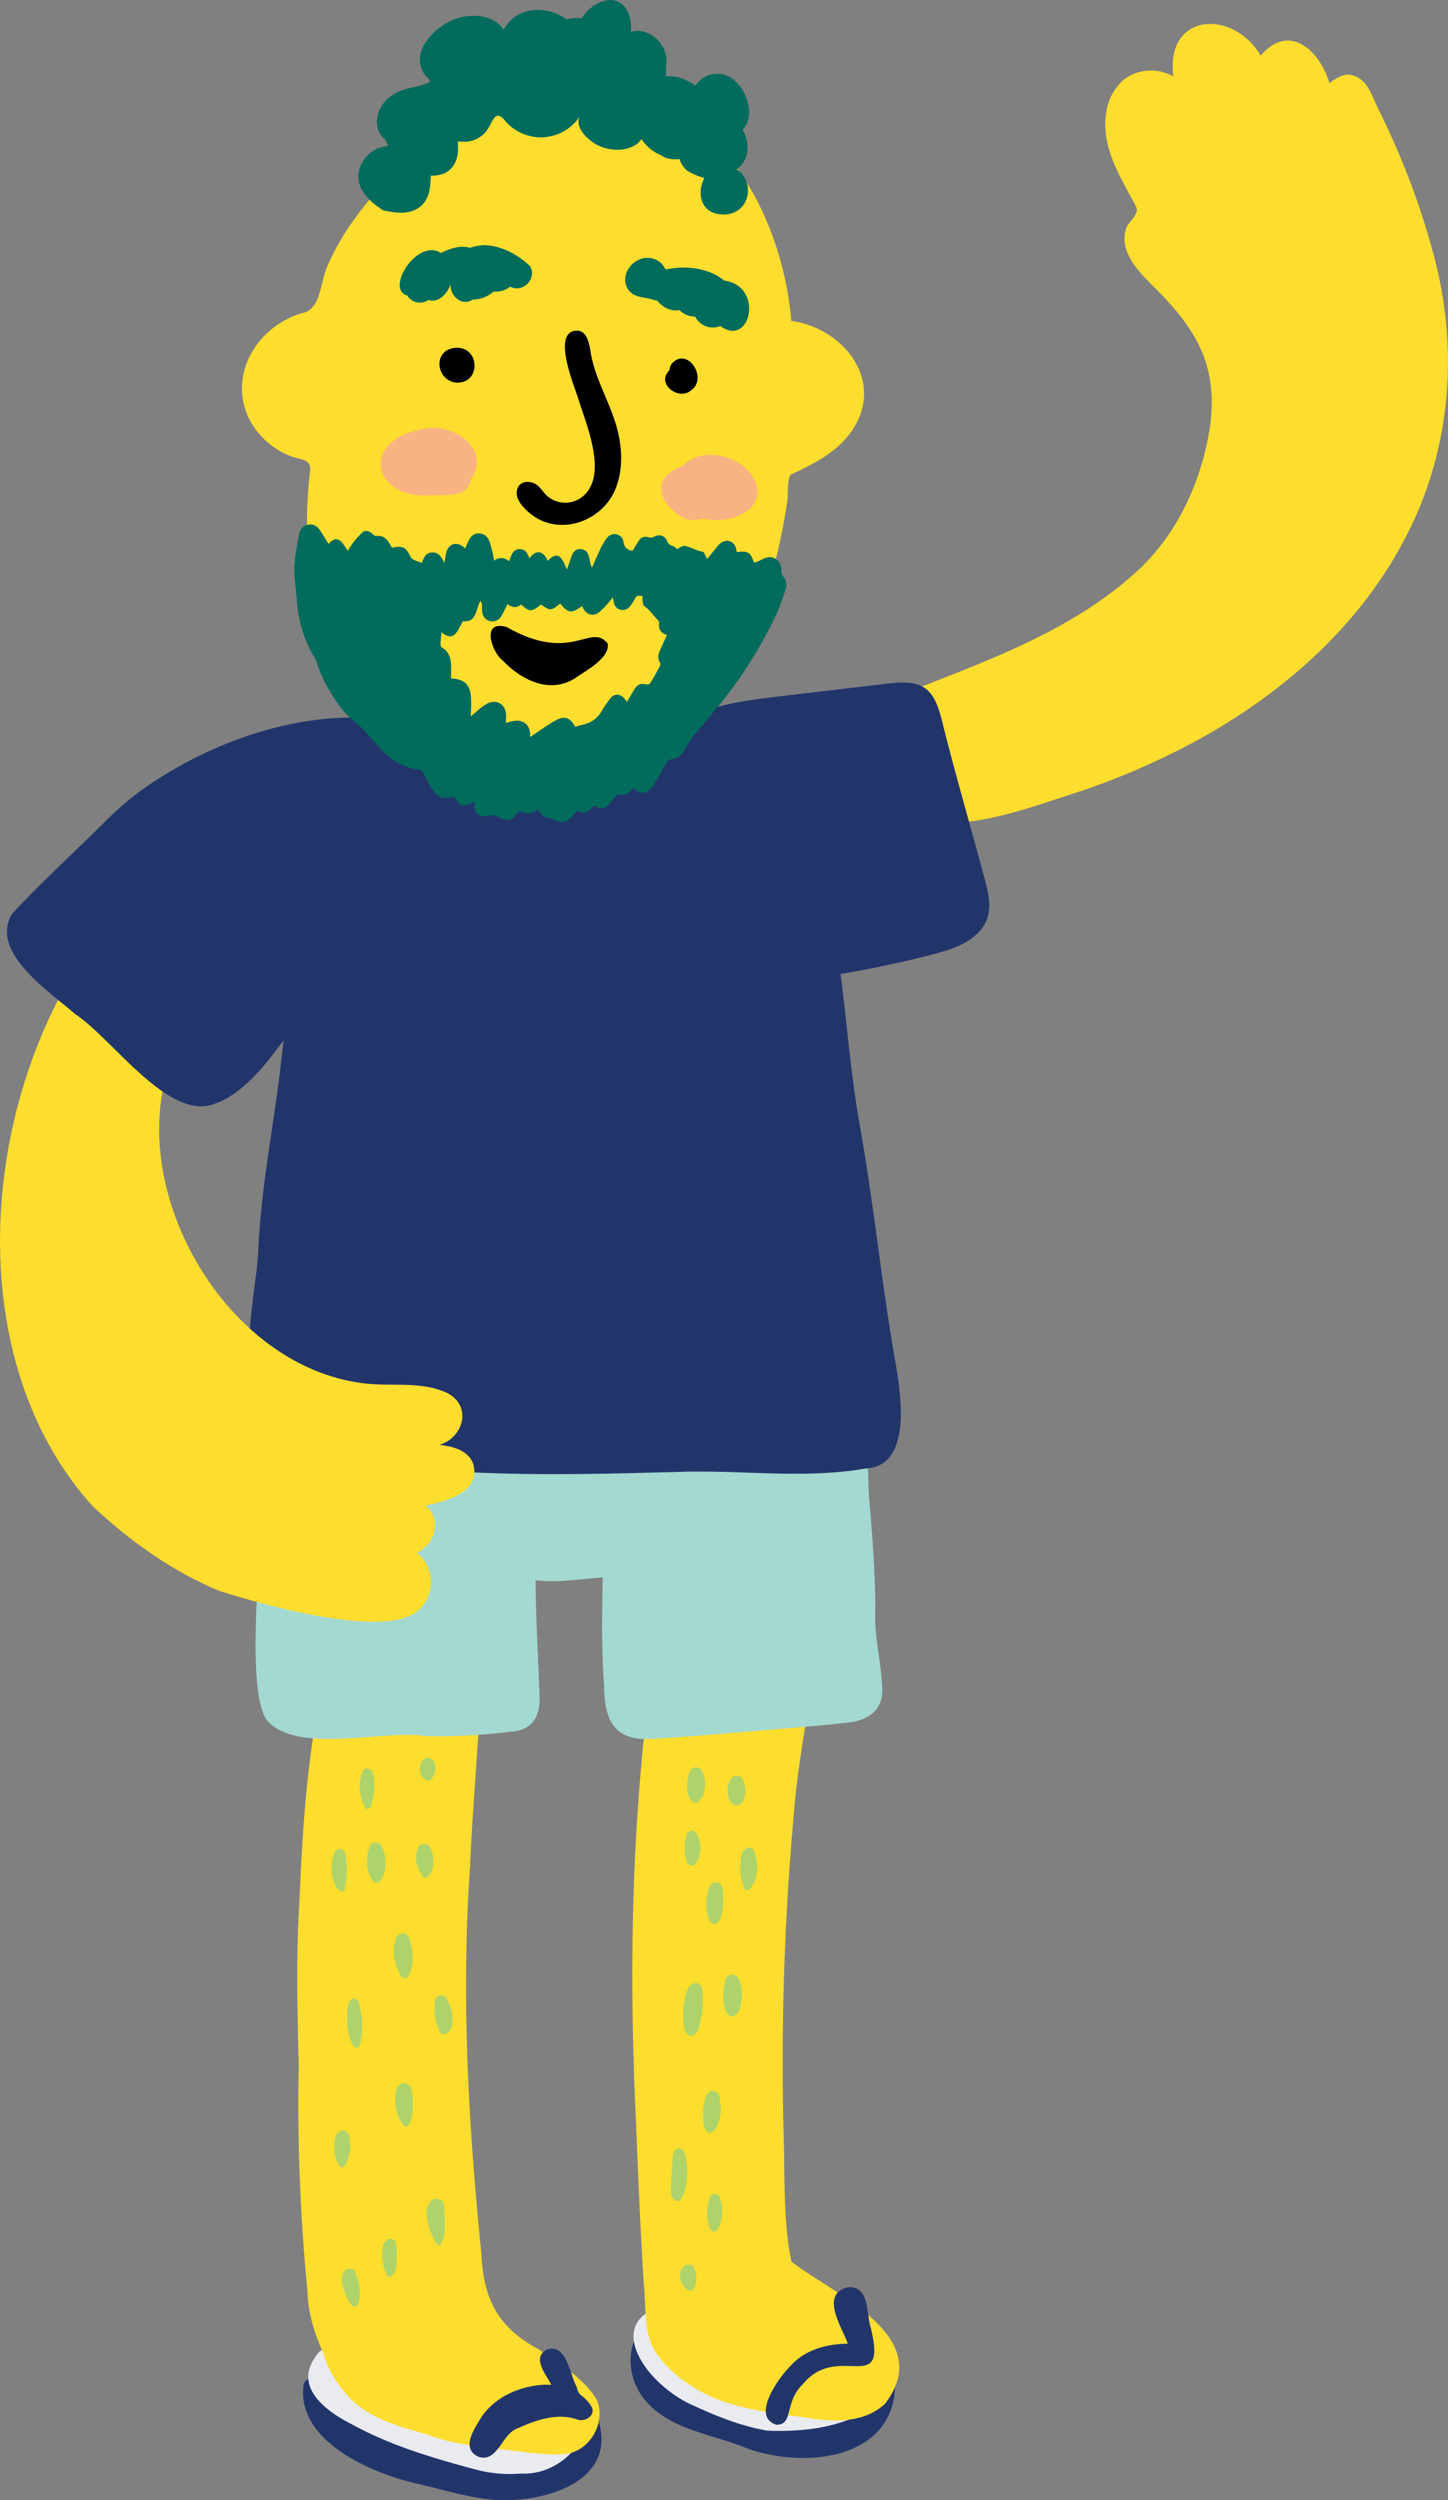 <svg xmlns="http://www.w3.org/2000/svg" viewBox="0 0 670 1156.74"><rect x="0" y="0" width="670" height="1156.74" fill="#808080" stroke="none"/><defs><style>.cls-1{fill:#fddd2e;}.cls-2{fill:#22356b;}.cls-3{fill:#e9ebf0;}.cls-4{fill:#a4d9d1;}.cls-5{fill:#aed36b;}.cls-6{fill:#016b5c;}.cls-7{fill:#f9b382;}</style></defs><g id="Draw_Layer-6" data-name="Draw Layer"><path class="cls-1" d="M731.64,576.8a352.55,352.55,0,0,0-14-40.2C714.48,529,711,521.44,707.32,514c-2-4-3.36-8.53-6.34-12-2.69-3.09-6.68-4.84-10.66-3.33-.76.29-5.79,2.82-5.56,3.66-4-14.49-18.31-29-31.87-13-12.62-21.68-44.2-20.09-40.38,9.62a20.91,20.91,0,0,0-22.8,1.31,24.77,24.77,0,0,0-8,13.64c-3.46,16.49,5.84,30.8,13.2,44.67a5.06,5.06,0,0,1,.71,2c.13,2.65-3.81,5.7-4.81,8.24a14.89,14.89,0,0,0-.07,10.34c2.32,6.91,8,12.42,13,17.43,10,9.91,19.47,21.05,23.79,34.68,3.41,10.77,3.32,22.42,1.27,33.53-4.39,23.79-15.24,46.74-33.25,63.18-29.35,26.78-66.62,40.35-103,54.61-1.29.5-2.68,1.1-3.32,2.33a5.83,5.83,0,0,0-.22,3.49c.8,5.65,3.2,12.77,3.2,18.39,0,2.45,1.62,5.41,2.24,7.78a22.33,22.33,0,0,1,1,4.92,14.05,14.05,0,0,1-.35,2.66,13.69,13.69,0,0,0,1.38,7.18,25.38,25.38,0,0,1,1.41,4.94c1.06,5.65,2.4,9.85,9.08,10,18.92.41,40.51-7.45,58.35-13.25a343.16,343.16,0,0,0,54.32-22.86c34.3-18.18,65.59-43.06,87.78-75.19a192.05,192.05,0,0,0,13.73-23.15c19.77-39.39,23.25-84.55,12.15-126.93Q732.52,579.88,731.64,576.8Z" transform="translate(-69.56 -463.56)"/><path class="cls-2" d="M210.09,1566.45c-4,26.6,31.88,41.75,53.14,46.41l-.2,0c12.58,2.75,25,7,37.92,7.45,21.1.73,53.22-8.6,45.85-35.71.92-9-13.17-10.21-13.81-1.27-3.56,42.41-80.27,9.21-102.72-.91-5.62-3.2-11.53-7.32-13-14,.08-4-5.62-6-7.22-1.89Z" transform="translate(-69.56 -463.56)"/><path class="cls-2" d="M388.94,1530c-24.1-1.46-35.59,25.33-21.4,43.44,11.47,14.36,31.24,16.16,47.27,22.76,26.79,9.9,69.82,5.65,68.92-31,.7-4.61-4-10.37-8-5.67a3.93,3.93,0,0,0-.74,3.12c.46,5.11-4.33,10.44-7.6,14.24l.65-.69c-10.35,11.65-27.11,12.82-41.61,10.59-15.53-4.18-56.58-13-50.2-35.1,2.87-5.63,9.18-7.38,15-8.29,8.73-1.43,6.39-15-2.28-13.43Z" transform="translate(-69.56 -463.56)"/><path class="cls-3" d="M231,1547.72c-5.82.06-12.94,1.2-15.84,6.89,0-.08.09-.16.13-.25-10,14.33,6.34,25.65,18,31.32l-1.88-1c18.35,10.32,38.92,16.32,59.16,21.71l-.7-.16a62.42,62.42,0,0,0,20.95,1.77h-.15c16,.91,31.11-12.74,31.45-28.78.13-5.23-3.25-15.31-10-12.68-8.45-3.67-17.74-5-26.63-7.26l2.41.56c-14.75-3.57-29.71-6.15-44.64-8.85-10.64-1.82-21.38-4.78-32.24-3.26Zm85.66,14.22.35.08-.35-.08Zm-22.28,16.36c-8-2.44-16.06-4.59-23.92-7.4,17.09,3.26,34.29,6.31,51,11.25-8.84,3-18.49-1.52-27.07-3.85Zm14.24,11.45-.34,0,.34,0Zm-.77,18.33h0Zm-4.56-30.55-1.8-.42,1.8.42Zm-1.8-.42-.61-.14.61.14Z" transform="translate(-69.56 -463.56)"/><path class="cls-3" d="M388.27,1529.27c-43,.89-24.35,35.1,1.79,47.2l-1.21-.65c11.32,5.34,23.35,10.23,35.74,12.34,17.38.71,36.37-1.5,50.66-12.2,9.16-6.54,12.44-20.14,5.05-29.22-7.66-8.45-20.23-9-30.7-11.48l1.12.26c-20.45-4.38-41.51-7.22-62.45-6.25Z" transform="translate(-69.56 -463.56)"/><path class="cls-1" d="M380.69,1204.13c-10.95,0-9.14,25.67-10.53,33.4-.47,9.53-1.25,19.17-2.49,28.63-6.3,59.66-6.67,119.87-3.81,179.61,1,24.93,2,49.68,3.6,74.57,1,9.78,0,20.51,4.21,29.58,6.22,10.56,17.93,18.83,29.26,23.53,11.9,4.73,26.83,6.85,39.77,8.4,12.71,2.25,28,3.52,38.35-6.09,23.87-31.26-23.17-50.21-43.28-65.82-3.57-17.24-3.1-35.58-3.47-53.23a1282.9,1282.9,0,0,1,4.57-153.84c2-25.6,7.58-51.23,10.75-77-1.35-7.66-12.73-9.73-16.56-3-3,5.71-3.05,12.57-4.31,18.79-4.53-.85-9.13.54-13.59.94-9.77-.14-19.64,1.07-29.26-.64.41-7.64.53-15.33,1.62-23,1.8-5.23,3.46-14.58-4.83-14.77Z" transform="translate(-69.56 -463.56)"/><path class="cls-1" d="M232,1200.47c-4.58.41-4.47,6.5-5.25,9.94-1.46,6.83-3.09,14.36-4.72,20.86-10.18,36.84-12.35,75.59-14,113.71-1.55,24.92-.81,50-.24,74.67a889,889,0,0,0,4,103.61v-.41c.24,11.25,3.38,20.51,7.58,30a45.45,45.45,0,0,0,9.16,16.86c9.57,12.35,24.59,16.19,38.79,20.31,15,5.71,31.52,6,47.23,8.44,5.73.26,11.55,1.2,17.26.38,11-1.61,17.94-14.43,14.12-24.45-5.37-10-17.59-17.16-26.9-23.73-19.13-10.17-25.84-23.51-26.72-44.46l.05.64c-6.12-60.27-9.5-120.63-5.21-181,.83-21.06,2.77-42.3,3.88-63.3,2.43-19-5.27-26.35-23.83-27.48-11.16-.78-22.13-1.78-33.19,1.13-.75-6.1,5.22-35.81-2-35.74Z" transform="translate(-69.56 -463.56)"/><path class="cls-4" d="M461,1113.36c-53.24,3.26-106.56,1.42-159.87,2.91-34.49.77-68.73,4.72-103.14,5.6-2.16-2-5.75-.23-5.65,3-3.64,3.84-3.6,11,.15,14.74-.08,22.92-11.17,106.39,1.09,120.49,14.62,15.12,53.28,3.64,73.16,6.72a266.15,266.15,0,0,0,39.1-2.06c8.57-.43,13.47-5.48,13.41-15.32-.59-18.22-1.78-36.49-1.87-54.77,10.43,1.38,20.73-.62,31.07-1.26-.32,16.84-.6,32.94.62,49.92.07,18.56,6.44,25.94,23.14,24.73,20.22-1.27,40.26-3.12,60.47-4.75h-.07c9-.78,18.21-1.44,27.21-2.55,9.4-.46,18.77-4.6,17.95-16.66-.6-12.73-3.92-24-3.18-36.53-.14-15.6-1.15-31.11-2.54-46.6-1.07-11.43-.64-22.58-1.5-34.16.32-6.57-3.3-13.4-9.55-13.47Z" transform="translate(-69.56 -463.56)"/><path class="cls-2" d="M456.82,902.21c-1.17-7.71-2.54-15.39-4.24-23-5.29-23.69-5.58-32.88-15.41-55.08-3.18-7.19-6.65-14.51-12.46-19.8-8.24-7.51-20.19-9.84-31.28-8.71-17.94,1.83-42.51-2.73-60.13.89s-35.93.83-53.41,5.27c-12.6,3.2-24.64,8.24-36.65,13.14-9.72,4-19.6,8.05-26.48,16.35-10.35,12.5-10.91,30.13-11.41,46.35q-1.31,41.65-6.42,83.08c-3.4,27.37-8.82,54.64-9.9,82.25-.33,8.53-3.77,26.64-4.08,41.36a84.69,84.69,0,0,0-3.3,16.43c-.34,12.17-8,31.35,6.3,37.3,21.48,5.61,44.23.2,66.06,4.14,43.14,4.72,86.49,3.55,129.77,2.39,28.76-1,57.69,3.39,86.3-1.55,23.7-1.33,15.27-40.31,12.87-54.53-5.81-34.45-9.33-69.29-15.47-103.66C462.59,957.47,461,929.65,456.82,902.21Z" transform="translate(-69.56 -463.56)"/><path class="cls-2" d="M322,1566.86c-11.23.47-22.78,5.17-29.39,14.58-3.22,5.36-10.21,14.85-1.71,18.81,8.94,2.83,10.68-10.24,17.78-13,8.88-4,18.66-7.56,28.26-4.18l-.23,0c3.22,1,7.67-1.2,7-5.07-3.47-7.5-13.71-11.47-21.74-11.05Zm-20.53,6.22.34-.2-.34.2Zm.34-.2,1.41-.86-1.41.86Z" transform="translate(-69.56 -463.56)"/><path class="cls-2" d="M322.69,1550.58c-7.58,4.05,0,11.92,2.27,17,3.3,4.81,8.66,18.88,15.86,12.61,3.2-4.69-3.86-7.47-4.31-12-3.25-5.72-4.69-20.47-13.82-17.59Z" transform="translate(-69.56 -463.56)"/><path d="M429.73,1578a1.7,1.7,0,0,0,2.12,2.65,1.7,1.7,0,0,0-2.12-2.65Z" transform="translate(-69.56 -463.56)"/><path class="cls-2" d="M461.55,1521.86c-12.64,3.46-2.4,18.36.31,26.05-9.6.15-19.6,2.64-26.23,10-5.4,5.15-18.84,23.54-7,27.49,8.32.4,3.59-10.46,12.53-18.84,16.15-19.7,39.25,6.37,31.35-25.89l.15.52c-2.48-6.83-.31-20.45-11.13-19.32Z" transform="translate(-69.56 -463.56)"/><path class="cls-1" d="M288.48,1140.75c-2.48-6.51-9.82-8-15.61-8.69,11.65-3.45,15.42-19,2.53-24.49-11.62-4.89-24.3-2.54-36.47-3.86-57.85-6.27-101.21-72.43-95.17-128.29,2.89-26.78,16.56-51,30.62-74,1.24-2,2.51-4.12,2.76-6.48s-.55-4.6-1.32-6.8c-4.18-11.85-8.13-23.8-13.15-35.33-93.16,54.34-128,221.52-50.29,307.56,17.29,16.27,37.07,30.29,58.54,39.21,20.73,6.64,68.7,19.84,87.69,11.79,11.56-4.36,14.26-21.58,3.72-29.4,8.24-3.29,12.25-15.79,3.94-21.84C275.36,1158.33,292.48,1154.18,288.48,1140.75Z" transform="translate(-69.56 -463.56)"/><g id="Hairy_Legs" data-name="Hairy Legs"><path class="cls-5" d="M387.42,1384.67c.37-.62.7-1.29,1.12-1.87a3.43,3.43,0,0,1,3.79-1.58,2.94,2.94,0,0,1,2.18,2.68,48.17,48.17,0,0,1-1.93,18.83,6.53,6.53,0,0,1-1.78,2.26,2.31,2.31,0,0,1-3.24-.35,7.56,7.56,0,0,1-1.33-2.58A36.77,36.77,0,0,1,387.42,1384.67Z" transform="translate(-69.56 -463.56)"/><path class="cls-5" d="M385.84,1479c-.67,1.08-1,1.72-1.45,2.31a2.08,2.08,0,0,1-3.17-.27,7.84,7.84,0,0,1-1.28-3.36c.2-5.84.61-11.68,1-17.52a3.12,3.12,0,0,1,.25-.68,2.67,2.67,0,0,1,2.83-1.84,2.28,2.28,0,0,1,2.15,1.7A32.66,32.66,0,0,1,385.84,1479Z" transform="translate(-69.56 -463.56)"/><path class="cls-5" d="M274.7,1499.49a23.4,23.4,0,0,1-1.3,2.44c-.39.58-1,1.17-1.64.22a31.76,31.76,0,0,1-4.82-13.62,8.3,8.3,0,0,1,1.71-6.18,3.57,3.57,0,0,1,3.88-1.37,2.88,2.88,0,0,1,2.41,2.45C275.25,1488.73,276.1,1494.05,274.7,1499.49Z" transform="translate(-69.56 -463.56)"/><path class="cls-5" d="M259.72,1375.35c-.46,1-.75,1.66-1.07,2.31-.79,1.6-2.49,1.77-3.38.28-3.26-5.44-4.55-11.19-2.51-17.38a3.12,3.12,0,0,1,3.19-2.48,3.29,3.29,0,0,1,3.15,2.57C260.47,1365.6,261.1,1370.61,259.72,1375.35Z" transform="translate(-69.56 -463.56)"/><path class="cls-5" d="M412,1392.74c-1,1.92-1.71,3.58-3.71,3.84-1.2.15-2.66-1.43-3.24-3.54-1.2-4.36-.82-8.75,0-13.09a3.35,3.35,0,0,1,3.07-2.76c1.66-.15,2.72.88,3.37,2.32C413.56,1384,412.87,1388.58,412,1392.74Z" transform="translate(-69.56 -463.56)"/><path class="cls-5" d="M230.46,1391.42c.64-1.36.74-1.92,1.07-2.22a3.39,3.39,0,0,1,1.78-1c.61,0,1.26.51,1.87.85a.94.94,0,0,1,.44.57c1.56,6.71,2.35,13.46.38,20.23-.16.55-1,1.3-1.5,1.26a2.67,2.67,0,0,1-1.61-1.35C229.5,1403.61,230,1397.07,230.46,1391.42Z" transform="translate(-69.56 -463.56)"/><path class="cls-5" d="M403.08,1351a22.35,22.35,0,0,1-1.5,2.19,1.79,1.79,0,0,1-2.59.21,3,3,0,0,1-.92-1.11c-2.5-5.16-2.17-10.4-.25-15.61a3.13,3.13,0,0,1,3.48-2.13c1.7.23,2.41,1.6,2.66,3.08A34.1,34.1,0,0,1,403.08,1351Z" transform="translate(-69.56 -463.56)"/><path class="cls-5" d="M259.5,1445.4c-.27.57-.46,1-.68,1.44a1.52,1.52,0,0,1-2.44.24c-3.83-4.92-4.57-10.52-3.44-16.47a4.54,4.54,0,0,1,2.19-2.78,2.77,2.77,0,0,1,3.84.7,8.13,8.13,0,0,1,1.13,2.63A31.08,31.08,0,0,1,259.5,1445.4Z" transform="translate(-69.56 -463.56)"/><path class="cls-5" d="M401.85,1446.15c-1,1.72-1.47,3.77-3.69,4.3-1.31.32-2.68-1.84-3.15-5.09a28.93,28.93,0,0,1,1.08-11.55,3.83,3.83,0,0,1,.67-1.28,3.18,3.18,0,0,1,3.07-1.55,2.89,2.89,0,0,1,2.53,2.3C403.28,1437.63,403.51,1442,401.85,1446.15Z" transform="translate(-69.56 -463.56)"/><path class="cls-5" d="M418.48,1334.77c-.6.87-1.25,1.88-2,2.84a1.68,1.68,0,0,1-2.5-.37,25.87,25.87,0,0,1-1.09-16.34,4.83,4.83,0,0,1,1.83-2.12,2.42,2.42,0,0,1,3.64,1C420.13,1324.68,420.61,1329.63,418.48,1334.77Z" transform="translate(-69.56 -463.56)"/><path class="cls-5" d="M247.34,1330.81c-.56.89-1.14,2-1.85,2.91a2.22,2.22,0,0,1-3.68-.24c-3.06-4.89-2.93-10.12-1.34-15.4a3,3,0,0,1,2.83-2,2.89,2.89,0,0,1,2.93,1.75C248.34,1322,248.26,1326.25,247.34,1330.81Z" transform="translate(-69.56 -463.56)"/><path class="cls-5" d="M227.33,1319.11a2.56,2.56,0,0,1,2,2c1.19,5.53.72,11.08-.19,16.6a1.58,1.58,0,0,1-2.36.72,6.54,6.54,0,0,1-1.49-1.53c-2.81-4.95-2.73-10.18-1.27-15.47A3.23,3.23,0,0,1,227.33,1319.11Z" transform="translate(-69.56 -463.56)"/><path class="cls-5" d="M274.85,1404.77a3,3,0,0,1-2.19-1.89,25.4,25.4,0,0,1-1.82-13.63,2.92,2.92,0,0,1,2.39-2.5,2.7,2.7,0,0,1,3,1.59,20.19,20.19,0,0,1,2.56,12,6.27,6.27,0,0,1-2.05,3.8A2,2,0,0,1,274.85,1404.77Z" transform="translate(-69.56 -463.56)"/><path class="cls-5" d="M235.33,1529.58c-.46.42-.92,1.18-1.47,1.25a2.26,2.26,0,0,1-1.78-.87,25.86,25.86,0,0,1-4.25-9.94,7,7,0,0,1,1.08-5.54c1.13-1.61,4.19-1.67,4.93.12C235.8,1519.37,236.79,1524.29,235.33,1529.58Z" transform="translate(-69.56 -463.56)"/><path class="cls-5" d="M241.42,1298.46a5.89,5.89,0,0,1-.68,1.4,1.82,1.82,0,0,1-1.18.64,1.57,1.57,0,0,1-1.16-.66,20.92,20.92,0,0,1-1.28-16.19,2.34,2.34,0,0,1,2.74-1.83,2.42,2.42,0,0,1,2.1,1.73,20.62,20.62,0,0,1,.69,3.55A29.08,29.08,0,0,1,241.42,1298.46Z" transform="translate(-69.56 -463.56)"/><path class="cls-5" d="M394.81,1294.75a19.91,19.91,0,0,1-2.29,2.37,2.1,2.1,0,0,1-3.18-.5,7.22,7.22,0,0,1-1.38-2.53,19,19,0,0,1,.52-10.1c.46-1.45,1.33-2.7,3-2.75a3.37,3.37,0,0,1,3.29,2.41C396.29,1287.23,395.9,1290.81,394.81,1294.75Z" transform="translate(-69.56 -463.56)"/><path class="cls-5" d="M392.41,1324.34c-.41.66-.66,1.08-.92,1.49a2.28,2.28,0,0,1-3.69,0,6.67,6.67,0,0,1-.9-2,25.82,25.82,0,0,1,.16-10.86c.25-1.19.84-2.36,2.37-2.34a3.06,3.06,0,0,1,2.88,1.88A13.87,13.87,0,0,1,392.41,1324.34Z" transform="translate(-69.56 -463.56)"/><path class="cls-5" d="M230.23,1463.43a9,9,0,0,1-.9,1.91,3,3,0,0,1-1.65,1.06c-.29.08-.86-.44-1.13-.81a14,14,0,0,1-2.34-8.36,21.29,21.29,0,0,1,.58-5.08c.41-1.73,2.45-3.14,3.84-2.84a3.46,3.46,0,0,1,2.61,3.19A20.89,20.89,0,0,1,230.23,1463.43Z" transform="translate(-69.56 -463.56)"/><path class="cls-5" d="M252.61,1514.14c-.71,1-1.24,1.78-1.84,2.52a1.41,1.41,0,0,1-2.31-.36,23.83,23.83,0,0,1-1.73-13.48,5.27,5.27,0,0,1,1.34-2.48,2.7,2.7,0,0,1,2.61-.93,2.47,2.47,0,0,1,2,1.91C253.71,1505.65,253,1510,252.61,1514.14Z" transform="translate(-69.56 -463.56)"/><path class="cls-5" d="M269.89,1327.48c-.72,2.41-1.44,3.66-2.73,4.48a1.39,1.39,0,0,1-2-.16c-2.72-4-4.06-8.3-2.28-13.08a2.87,2.87,0,0,1,2.78-2,3.22,3.22,0,0,1,3,1.75C270.4,1321.66,270,1325.06,269.89,1327.48Z" transform="translate(-69.56 -463.56)"/><path class="cls-5" d="M402.54,1493.57c-.49.68-.9,1.29-1.34,1.87a1.55,1.55,0,0,1-2.52-.07,5.44,5.44,0,0,1-.82-1.2c-1.63-4.58-1.25-9.19.08-13.74a2.48,2.48,0,0,1,2.89-1.73,2.38,2.38,0,0,1,2,1.91A21.24,21.24,0,0,1,402.54,1493.57Z" transform="translate(-69.56 -463.56)"/><path class="cls-5" d="M409.27,1298.77a4.77,4.77,0,0,1-.63-.34c-3.06-2.39-3.2-10-.23-12.55a3,3,0,0,1,4.49.45,10.55,10.55,0,0,1,.16,11A3.34,3.34,0,0,1,409.27,1298.77Z" transform="translate(-69.56 -463.56)"/><path class="cls-5" d="M390.83,1522.18c-.89,1.39-1.86,1.5-2.79,1-3.79-1.89-5.1-7.44-2.45-10.68a4.08,4.08,0,0,1,2.55-1.15,2.7,2.7,0,0,1,2.85,1.9A12.47,12.47,0,0,1,390.83,1522.18Z" transform="translate(-69.56 -463.56)"/><path class="cls-5" d="M270.48,1284.83c-.43.59-1,1.41-1.59,2.13a1.76,1.76,0,0,1-2.6.12,6.7,6.7,0,0,1-1.6-8.52,2.86,2.86,0,0,1,3-1.66,3.34,3.34,0,0,1,2.81,2C271.35,1280.78,271,1282.68,270.48,1284.83Z" transform="translate(-69.56 -463.56)"/></g><path class="cls-6" d="M272.89,803.29c13.93,0,13.95-21.64,0-21.64s-13.95,21.64,0,21.64Z" transform="translate(-69.56 -463.56)"/><path class="cls-2" d="M478.64,1060c0,.23.06.45.1.68l0,.16C478.72,1060.53,478.68,1060.25,478.64,1060Z" transform="translate(-69.56 -463.56)"/><path class="cls-2" d="M137.83,827.2c32.65-22.4,77.93-37.7,117.51-29.29,23.66,5,45.26,22.28,39.59,47.88-1.44,6.5-4.67,11.26-8.39,16.64A161.94,161.94,0,0,1,273.31,879a123.72,123.72,0,0,1-10.77,9.8c-9.17,7.85-18.09,16.06-27.22,23.89-6,5.16-13.33,8.65-19.27,13.84-4.09,3.58-7.1,7.69-10.41,11.95-8.42,10.84-16.33,23.11-27.74,31.08a36.75,36.75,0,0,1-10.21,5.11c-21.1,6.46-46.43-30.85-63.37-41.94-11.78-10.36-39.7-28.52-29.24-46.28,13.87-15,29.21-28.88,43.69-43.32A135.31,135.31,0,0,1,137.83,827.2Z" transform="translate(-69.56 -463.56)"/><path class="cls-2" d="M495.05,906.66q2.7-.66,5.37-1.35c7.44-1.91,15.12-4.14,20.81-9.3,8.36-7.59,6.4-16.61,3.82-26.22-6.55-24.45-13.67-48.79-19.78-73.34-3.83-15.42-9.62-18.44-24.9-16.63l-49.53,5.86c-12.81,1.52-25.79,3.07-37.84,7.69-13.26,5.09-28.07,15.74-31.57,30.44-.44,1.87-1.11,3.73-1.7,5.58a29,29,0,0,0-1.49,8.79c0,6.27-.67,12.46-.48,18.75s2.49,11.6,5.2,17c10.51,21,23.86,36.13,48,41.09,17.62,3.62,35.9,1.35,53.6-1.86Q479.87,910.38,495.05,906.66Z" transform="translate(-69.56 -463.56)"/><path class="cls-1" d="M435.68,612c-2.54-33.22-19.39-77.06-50.56-93.6-11.82-6.27-25.68-7.28-39.07-7.32-17.2-.07-34.55,1.27-51,6.24-25.52,7.7-45.16,25.46-60.76,46.59a114.9,114.9,0,0,0-13.55,23.49c-2.77,6.56-2.92,18.81-10.51,20.8-13.83,3.61-25.6,15.19-28.17,29.25-3,16.23,6.81,30.95,21.55,37,4.76,2,10.18,1.08,9.42,7.3-3.73,30.73-.5,64.22,13.67,92.11,13.55,26.65,36.33,43.38,64.39,52.89,16.82,5.7,35,8.95,52.39,5.53,35-6.86,58.31-37.92,71.46-69a277.76,277.76,0,0,0,19-68.58c.29-2.1-.16-10.73,1.84-11.68,10.18-4.81,20.84-10.1,27.53-19.55C479.74,640.24,460.11,615.42,435.68,612ZM313.6,700.28l-.23-.1c.12-.26.24-.53.35-.8C313.69,699.68,313.64,700,313.6,700.28Zm117.42.55-.24.1.24-.11Z" transform="translate(-69.56 -463.56)"/><path class="cls-6" d="M293.45,577a24.82,24.82,0,0,0-6.5,1.23c-4.52-1.39-9.3.43-13.4,2.37-10.94-7-25.9,16.83-15.55,19.69a6.83,6.83,0,0,0,9.77,2.05c4.87,1.59,9-3.17,10.27-7.43-.5,5.35,5.23,10.69,10.22,7.27a14.81,14.81,0,0,0,9.68-3.73,10.54,10.54,0,0,0,7.7-2.27c5.82,3.21,12.71-3.91,9.1-9.56-5.46-5.22-13.51-9.62-21.29-9.62Z" transform="translate(-69.56 -463.56)"/><path class="cls-6" d="M368.92,582.87c-7.29.19-13.06,8.76-8.4,15.06,2.68,3.43,7.55,3.06,11.35,4.35h0a4.79,4.79,0,0,0,1.76.32c2.39,3.11,6.39,5.18,10.35,4.45a10,10,0,0,0,7.25,3,9.08,9.08,0,0,0,11.59,4.35c14.22,10.24,20.35-18.6,1.85-21-6.92-5.81-18.05-7.17-26.67-5.19l-.7-.3a8.75,8.75,0,0,0-8.37-5ZM400.39,605h0l-.06.06.06-.06Zm.73.22h0Z" transform="translate(-69.56 -463.56)"/><path d="M334.35,616.88c-8.35,3.35,1.11,25.7,2.69,30.88,3.55,11.61,13.53,34.24,3.12,44.64a13.22,13.22,0,0,1-2.58,2,12.82,12.82,0,0,1-15-1.49c-1.28-1.23-2.26-2.72-3.47-4-3.25-3.49-9.93-3.51-10.45,2.27-.36,4,3.81,8.11,6.68,10.34,13.35,10.39,32.93,3.2,39-11.72,3.38-8.28,3.2-17.67,1.15-26.37-2.91-12.39-10.06-23.18-12.42-35.71C342.2,622.85,341.46,614.83,334.35,616.88Z" transform="translate(-69.56 -463.56)"/><path class="cls-6" d="M410.41,541.88c6.16-4.27,6.21-12.36,2.71-18.31,7.88-7.55-.65-26.53-11.84-25.85a11.57,11.57,0,0,0-9.94,5.56c-3.95-2.95-8.47-4.88-13.67-4.36a19.24,19.24,0,0,0,0-3.31,9,9,0,0,0,.16-1.81c1.37-9.72-8.15-18.05-16.35-15.43.56-7.05-2.18-15-9.88-14.8-5.34.34-10,4-12.93,8.52a16,16,0,0,0-3.73-.15,21.31,21.31,0,0,0-3.18.63c-8.91-6.51-22.47-6.36-28.7,4a7.86,7.86,0,0,0-.48.81c-3-4.75-8.93-6.8-14.45-6.41-13.65-.65-33.23,17.55-19.78,29.56a7.94,7.94,0,0,0,.17.93c-5.42,2.86-12.33,2.37-17.47,6.25-7,4-10.21,15.21-3.05,20.55a9.31,9.31,0,0,0,1,2.24c-.08.23-.14.47-.2.71-9.55.57-16.6,11.22-11.91,20a24.29,24.29,0,0,0,8.51,8.58l0,0a3.29,3.29,0,0,0,2,1.21c5.65,1.18,12,2,16.8-2,4.38-3.73,4.35-9,4.74-14.18,4.36.14,8.54-1.19,10.91-5.44,1.55-2.76,1.78-6,1.59-9.13,0-.39,0-.82,0-1.26,1.25.11,2.59.17,2.88.17a13,13,0,0,0,10.84-5.71c2.3-3.24,3.44-9.69,7.92-4.24a21.65,21.65,0,0,0,35-2.18c-3.44,5.42,4.39,12.11,8.48,13.94,5.45,2.43,12.81,2.88,17.79-.88a7.41,7.41,0,0,0,2-2.21,20.38,20.38,0,0,0,9.25,7.59c2.09,1.57,5.29,2,8.4,1.69a11.11,11.11,0,0,0,3.4,5.28,29.6,29.6,0,0,0,8.09,3.47c-3.29,6.11-2.19,14.91,5.88,16.59C415.84,565.23,420.14,548.33,410.41,541.88Z" transform="translate(-69.56 -463.56)"/><g id="Beard"><path class="cls-6" d="M318.56,838.05c-2.58,1.91-5.2,2.46-8.06.87-.3-.16-1.23.4-1.6.85-3.1,3.8-4.44,4-8.82,1.69a5.79,5.79,0,0,0-3.91-.57c-4.31,1.25-7.25-.75-7.18-5.21,0-.39,0-.79-.05-1.25-4.71,2.78-6.72,2.25-9.08-2.27-5.77,1.42-7.86.64-11-4.48-1.31-2.12-2.27-4.46-3.51-6.63a2.87,2.87,0,0,0-1.71-1.42c-7-.68-12.62-4.19-17.43-9-3-3-5.61-6.5-8.56-9.62-1.59-1.68-3.6-3-5.27-4.57a40.71,40.71,0,0,1-5.35-5.72c-4.53-6.43-8.67-13.08-10.9-20.76-.51-1.75-1.81-3.27-2.67-4.94a60.59,60.59,0,0,1-6.55-23.56c-.39-5.2-1.26-10.41-1.1-15.58s1.26-10.15,2.14-15.18a5.14,5.14,0,0,1,4.45-4.41c2.53-.4,4.21,1,5.48,3s2.42,3.86,3.71,5.93c1.34-1.58,3.19-3,5.19-1.57,1.52,1.07,2.43,3,3.75,4.76a26.53,26.53,0,0,1,1.87-3,37.24,37.24,0,0,1,5-5.64c1.39-1.13,3.17-.43,4.53.83.47.43,1.14,1.06,1.62,1,3.39-.52,5.16,1.44,6.57,4l.77,1.42c4.92-1.15,6.5-.31,8.71,4.3a4,4,0,0,0,1.9,1.45,33.88,33.88,0,0,0,3.23,1.21c.92-2.27,1.82-4.77,4.89-4.83,2.86,0,4.2,2.06,5.58,4.85.27-1.56.47-2.53.59-3.52.54-4.62,4.56-7.48,9-3.16.6-1.35,1.12-2.68,1.77-3.94,1-1.93,2.53-3.18,4.81-3a5.08,5.08,0,0,1,4.57,3.45,57,57,0,0,1,1.73,6.21c.22.87.3,1.77.5,3a5,5,0,0,1,6.89.21c1.16-2.5,1.53-5.57,4.95-5.63,2.69,0,3.71,2,4.46,4.3,2.62-3.54,6-4.46,8.52,1.14,2.27-2.39,4.35-3.19,5.84-1.6s2.11,3.71,3.12,5.6c.63-1.9,1.3-4.11,2.11-6.26.67-1.79,1.81-3.19,3.94-3.19a3.87,3.87,0,0,1,3.73,2.54,16.31,16.31,0,0,1,.81,3,8.45,8.45,0,0,0,.95,3c1.13-2.54,2.19-5.11,3.41-7.6a29.65,29.65,0,0,1,3.48-6.12c2.51-3,7-2,7.67,1.85.46,2.7,1.74,3.72,4.19,4.15.79-1.29,1.62-2.63,2.44-4,1.5-2.48,2.81-2.93,5.57-2.14a3.16,3.16,0,0,0,2-.43c2.37-1.21,4.89-.54,5.95,1.9a3.36,3.36,0,0,0,2.53,2.34c.8.19,1.45,1,2.11,1.48,1.23-.51,2.59-1.66,3.67-1.43,2.78.58,5.28,2.19,8.19,2.69.77.13,1.26,2,2.09,3.35,1.39-1.72,2.72-3.42,4.09-5.08a15.05,15.05,0,0,1,1.83-2c2.95-2.54,6.67-1.28,7.49,2.51.1.47.17.94.25,1.41,5.1-.7,6.38,0,8,4.89a20.3,20.3,0,0,0,3.1-1.2c2.16-1.23,4.32-2,6.69-.71s2.87,3.57,2.89,6.07a3,3,0,0,0,.52,1.88,6,6,0,0,1,1.4,6.21,97.56,97.56,0,0,1-4.47,12.08,205,205,0,0,1-20.84,34.62c-5.6,7.51-11.85,14.53-17.75,21.81a33.39,33.39,0,0,0-2.56,4c-1.83,3.09-3.57,6.22-7.88,6.23-.48,0-1.1.73-1.41,1.27-2,3.48-3.92,7-6,10.48a10.05,10.05,0,0,1-3.05,3c-2,1.31-3.85.78-6.42-1.51a9.05,9.05,0,0,1-1.82,1.88c-1.1.63-2.46,1.5-3.52,1.3a3.24,3.24,0,0,0-3.5,1.45c-.66.81-1.35,1.59-2,2.37-2.45,2.77-4,3-7.48,1.19-2,2.29-4.17,4.41-7.64,2.2-.87,1-1.67,2.07-2.55,3-2.39,2.61-5,3-8,1.34a4.77,4.77,0,0,0-1.33-.54C320.92,841.67,320.63,841.48,318.56,838.05Z" transform="translate(-69.56 -463.56)"/></g><path class="cls-1" d="M378.18,757.36c-3.08-.9-4-2.86-3.63-5.68.06-.48-.48-1.14-.9-1.55-2-2-3.48-4.51-6-6.11-.63-.41-.61-1.9-.79-2.91a9.52,9.52,0,0,1,0-1.77c-2.73-.35-2.68-.33-3.87,1.84a14.66,14.66,0,0,1-2.24,3.23,4.13,4.13,0,0,1-7.15-2c-.19-.7-.29-1.43-.5-2.5-.59.79-.91,1.31-1.32,1.75a45.37,45.37,0,0,1-5.06,5.21c-2.64,2-5.59,1.2-7.21-1.67-.22-.39-.43-.79-.65-1.2-5,3.55-6.29,3.38-10.07-1.19-4.42,3.44-4.58,3.45-8.89.43-4.5,3.56-5.31,3.58-9.21,0-2.08,1.84-4.26,1.36-6.3-.18-1,2-1.83,3.84-2.86,5.56a4.73,4.73,0,0,1-8.86-2c-.14-1.09,0-2.22-.07-3.32a7.66,7.66,0,0,0-.76-1.78c-2.24,4.2-1.78,10.24-8.08,9.43-1.3,2.21-2.13,4.45-3.65,6-1.93,2-4.18.78-6.3-.85-.17,2.11-.37,3.89-.43,5.68a1.76,1.76,0,0,0,.65,1.36c3.33,1.91,4.15,5,4.26,8.52.06,1.93-.05,3.85-.08,5.77,6,.36,8.59,2.53,9.25,8.17a60.93,60.93,0,0,1,0,7.28c0,.64-.07,1.27-.12,2.11,2.54-2,4.64-4.11,7.1-5.58,4.79-2.88,9.42,0,9.31,5.61,0,1-.11,2-.18,3.06,2.85-.8,5.49-1.74,8.14-.38s3.27,4,3.12,6.89c4-2.67,7.67-5.34,11.56-7.57,4.33-2.49,7.05-1.51,9.31,2.85,1-.3,2-.66,3-.88,3.64-.81,6.73-2.37,8.77-5.69a55.78,55.78,0,0,1,4.71-6.85c1.77-2.11,4.58-1.83,6.32.31.33.41.62.86,1.14,1.59,1.16-2,2.19-3.75,3.25-5.5,1.66-2.78,2.93-3.26,6-2.56a1.91,1.91,0,0,0,1.58-.72c1.52-2.49,2.94-5,4.32-7.61a2,2,0,0,0,.22-1.67c-1.35-2-.84-4,0-6C376,762.08,377.06,759.83,378.18,757.36Z" transform="translate(-69.56 -463.56)"/><g id="Mouth"><path d="M350.72,761.23c-8.13-9.73-16.51,9.62-46.74-7.55-12-3.55-7,11.68-1.64,15.63,8.45,8.9,21.56,15.41,33.12,8.15C340.33,774,352,768.08,350.72,761.23Z" transform="translate(-69.56 -463.56)"/></g><path class="cls-7" d="M397.42,674.07a17.94,17.94,0,0,0-12.19,5.19c-14.73,5.13-11.15,17,.15,23.7,2.77,1.65,6,1.4,9,.54a32.63,32.63,0,0,0,14.08-.21c23-7.39,7.68-30.3-11-29.22Z" transform="translate(-69.56 -463.56)"/><path class="cls-7" d="M263.35,662.55c-26.12,5.2-22,30.93,4,30.28,6.41-.61,18.85,1.64,19.9-7.1,10.75-15-10-28.14-23.86-23.18Z" transform="translate(-69.56 -463.56)"/><path d="M279.86,624.54c-10.15,1.18-8.59,14.82.64,16.05,12,.74,11.21-17.41-.64-16.05Z" transform="translate(-69.56 -463.56)"/><path d="M380.39,631.84a5.85,5.85,0,0,0-1.07,3.06c-6.5,6.25,4.56,14.49,10.26,9.06,7.56-5.67-2.06-20.23-9.19-12.12Zm7.83,4.84.14.09-.14-.09Zm-2.62.15-.13.07h0l.13-.07Z" transform="translate(-69.56 -463.56)"/></g></svg>